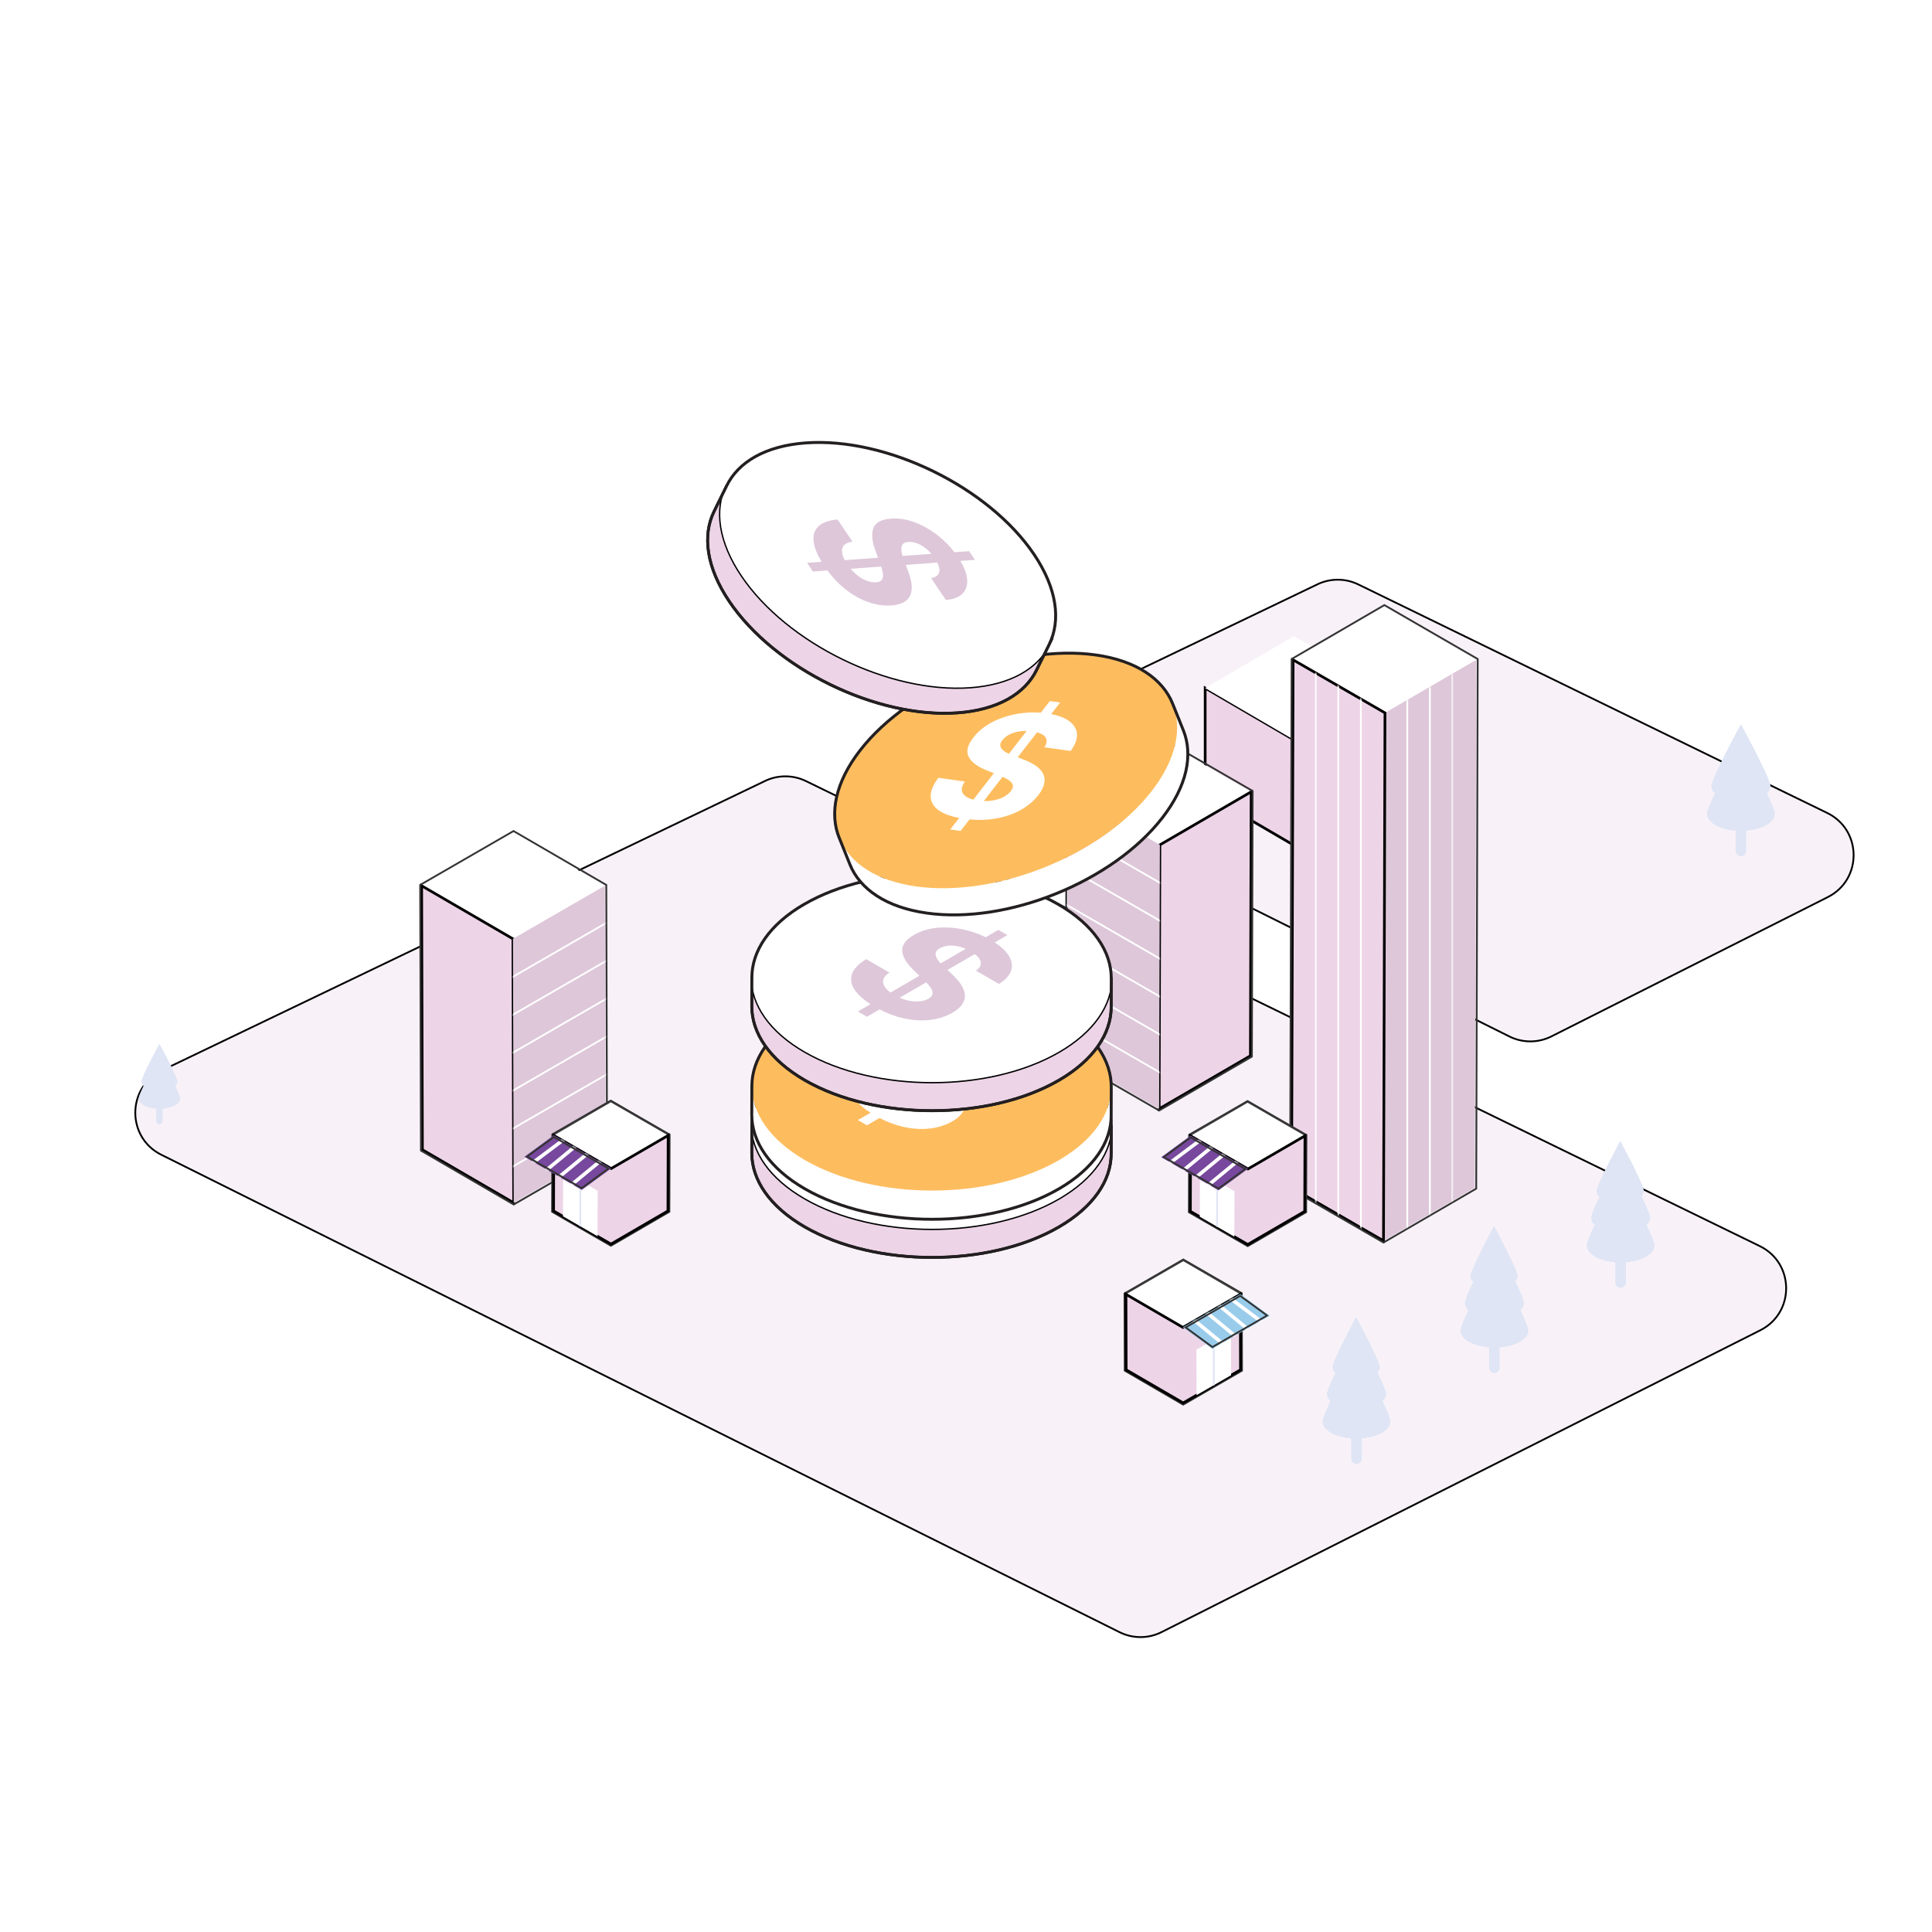 <?xml version="1.0" encoding="utf-8"?>
<!-- Generator: Adobe Illustrator 25.4.1, SVG Export Plug-In . SVG Version: 6.00 Build 0)  -->
<svg version="1.1" id="Layer_1" xmlns="http://www.w3.org/2000/svg" xmlns:xlink="http://www.w3.org/1999/xlink" x="0px" y="0px"
	 viewBox="0 0 1080 1080" style="enable-background:new 0 0 1080 1080;" xml:space="preserve">
<style type="text/css">
	.st0{fill-rule:evenodd;clip-rule:evenodd;fill:#DFE5F4;}
	.st1{fill:none;stroke:#333333;stroke-miterlimit:10;}
	.st2{fill:#FFFFFF;}
	.st3{fill:#EDD4E7;stroke:#000000;stroke-width:1.5;stroke-miterlimit:10;}
	.st4{fill:none;stroke:#DFE5F4;stroke-miterlimit:10;}
	.st5{fill:#77489D;}
	.st6{fill:#FDBD5F;filter:url(#Adobe_OpacityMaskFilter);}
	.st7{mask:url(#mask0_2154_6799_00000106115940875625823570000017862779231666421395_);}
	.st8{fill:none;stroke:#FFFFFF;stroke-width:3;}
	.st9{fill:none;stroke:#333333;}
	.st10{fill:#99CCEB;}
	.st11{fill:#FDBD5F;filter:url(#Adobe_OpacityMaskFilter_00000021837865180637613730000012541576106815715999_);}
	.st12{mask:url(#mask1_2154_6799_00000102522876035723046880000013361766436253962680_);}
	.st13{fill:#FDBD5F;filter:url(#Adobe_OpacityMaskFilter_00000180336651100029930880000001864556462626501012_);}
	.st14{mask:url(#mask2_2154_6799_00000017507097855489946370000001392283572249363335_);}
	.st15{clip-path:url(#SVGID_00000098222744306197971480000005869291862011298200_);}
	.st16{clip-path:url(#SVGID_00000062178987837557278300000018417971042977545121_);}
	.st17{clip-path:url(#SVGID_00000155868185058895927140000014812290170881254028_);}
	.st18{fill:#FDBD5F;filter:url(#Adobe_OpacityMaskFilter_00000146460762795157896390000013249600612610039990_);}
	.st19{mask:url(#mask0_2154_6932_00000061468771652308498280000011074548017530313350_);}
	.st20{fill:#DDC7D9;stroke:#000000;stroke-width:1.5;stroke-miterlimit:10;}
	.st21{fill:none;stroke:#636BB2;stroke-width:5;}
	.st22{fill:#FFFFFF;stroke:#636BB2;stroke-width:3;}
	.st23{fill:none;stroke:#DFE5F4;}
	.st24{fill:#636BB2;}
	.st25{fill:#DFE5F4;}
	.st26{fill:#FFFFFF;filter:url(#Adobe_OpacityMaskFilter_00000044140075743618485580000002700865536944518075_);}
	.st27{mask:url(#mask1_2154_6932_00000150782128491038665450000002683515327045359802_);}
	.st28{fill:#333333;}
	.st29{fill:#FFFFFF;filter:url(#Adobe_OpacityMaskFilter_00000081615479871171223810000009598610754039697301_);}
	.st30{mask:url(#mask2_2154_6932_00000172427130456886462590000017499853124143822986_);}
	.st31{fill:#FFFFFF;filter:url(#Adobe_OpacityMaskFilter_00000106866085262292499100000016496875781772654477_);}
	.st32{mask:url(#mask3_2154_6932_00000075154762875199718620000016470530780333047214_);}
	.st33{fill:#DDC7D9;}
	.st34{fill:#EDD4E7;}
	.st35{fill:none;stroke:#DFE5F4;stroke-width:3;stroke-miterlimit:10;}
	.st36{fill:#F8F2F8;stroke:#000000;}
	.st37{fill:#FFFFFF;stroke:#333333;stroke-miterlimit:10;}
	.st38{fill-rule:evenodd;clip-rule:evenodd;fill:#FFFFFF;}
	.st39{fill:#FDBD5F;filter:url(#Adobe_OpacityMaskFilter_00000164497698200894426230000006875864339131157937_);}
	.st40{mask:url(#mask0_2154_6834_00000169548703655468282710000012554269295484479368_);}
	.st41{fill:#FFFFFF;filter:url(#Adobe_OpacityMaskFilter_00000155853824223778226840000001600928626142699171_);}
	.st42{mask:url(#mask0_2154_7002_00000072274353625633392660000018207884320689718691_);}
	.st43{fill:none;stroke:#FFFFFF;stroke-miterlimit:10;}
	.st44{fill:#FFFFFF;filter:url(#Adobe_OpacityMaskFilter_00000047052544991847557080000017166573859741982872_);}
	.st45{mask:url(#mask1_2154_7002_00000163035318265935437130000008719812543221258114_);}
	.st46{fill:#FFFFFF;filter:url(#Adobe_OpacityMaskFilter_00000081618369033568800950000011279522146409270931_);}
	.st47{mask:url(#mask2_2154_7002_00000007415707849158265460000004534069320512250788_);}
	.st48{fill:#FDBD5F;filter:url(#Adobe_OpacityMaskFilter_00000040534938387317936090000014266236843097295523_);}
	.st49{mask:url(#mask3_2154_7002_00000098906248353346865010000006156043511202516147_);}
	.st50{fill:none;stroke:#FFFFFF;stroke-width:2;}
	.st51{fill:#FDBD5F;filter:url(#Adobe_OpacityMaskFilter_00000095334889116822751230000013754483979219206817_);}
	.st52{mask:url(#mask4_2154_7002_00000002372518508337948830000018073791950091366314_);}
	.st53{fill:#FDBD5F;filter:url(#Adobe_OpacityMaskFilter_00000011033267221415662690000010762745589821199775_);}
	.st54{mask:url(#mask5_2154_7002_00000160910064207897349620000008201179881209825441_);}
	.st55{fill:#231F20;}
	.st56{fill:#FDBD5F;}
</style>
<path class="st36" d="M581.03,401.21l155.43-74.57c7.23-3.47,15.64-3.44,22.85,0.07l262.13,127.75c19.52,9.51,19.7,37.26,0.31,47.03
	l-154.47,77.85c-7.39,3.73-16.11,3.75-23.51,0.06L580.68,448.37C561.13,438.63,561.33,410.66,581.03,401.21z"/>
<path class="st25" d="M723.42,472.59l49.72-29.02v-58.95l-49.72,29.02V472.59z"/>
<path class="st3" d="M723.42,472.59l-49.72-29.02v-58.95l49.72,29.02V472.59z"/>
<path class="st2" d="M723.42,413.64l-49.72-29.02l49.72-29.02l49.72,29.02L723.42,413.64z"/>
<path class="st36" d="M90.52,598.37l337.15-161.81c7.23-3.47,15.65-3.44,22.86,0.07l533.2,259.95c19.51,9.51,19.7,37.26,0.31,47.03
	L649.36,912.34c-7.39,3.73-16.11,3.75-23.52,0.06L90.17,645.52C70.62,635.78,70.83,607.82,90.52,598.37z"/>
<path class="st2" d="M699.41,442.63l-51.03,29.66l-51.37-29.66l51.03-29.65L699.41,442.63z"/>
<path class="st3" d="M699.41,442.63l-0.42,147.56l-51.03,29.66l0.42-147.56L699.41,442.63z"/>
<path class="st33" d="M648.38,472.29l-0.42,147.56l-51.37-29.66l0.42-147.56L648.38,472.29z"/>
<path class="st9" d="M700.23,442.63l0-0.48l-0.41-0.24l-51.36-29.65l-0.41-0.24l-0.41,0.24l-51.03,29.65l-0.41,0.24l0,0.47
	l-0.42,147.56l0,0.48l0.41,0.24l51.37,29.66l0.41,0.24l0.41-0.24l51.03-29.66l0.41-0.24l0-0.47L700.23,442.63z"/>
<defs>
	<filter id="Adobe_OpacityMaskFilter" filterUnits="userSpaceOnUse" x="582.23" y="455.02" width="80.94" height="153.34">
		<feColorMatrix  type="matrix" values="1 0 0 0 0  0 1 0 0 0  0 0 1 0 0  0 0 0 1 0"/>
	</filter>
</defs>
<mask maskUnits="userSpaceOnUse" x="582.23" y="455.02" width="80.94" height="153.34" id="mask0_2154_7002_00000072274353625633392660000018207884320689718691_">
	<path style="fill:#FFFFFF;filter:url(#Adobe_OpacityMaskFilter);" d="M648.38,472.29l-0.42,147.56l-51.37-29.66l0.42-147.56
		L648.38,472.29z"/>
</mask>
<g class="st42">
	<path class="st43" d="M582.48,455.45l80.44,46.44"/>
	<path class="st43" d="M582.48,476.66l80.44,46.44"/>
	<path class="st43" d="M582.48,497.86l80.44,46.45"/>
	<path class="st43" d="M582.48,519.06l80.44,46.44"/>
	<path class="st43" d="M582.48,540.27l80.44,46.44"/>
	<path class="st43" d="M582.48,561.49l80.44,46.44"/>
</g>
<path class="st2" d="M235.7,495.16l51.03,29.66l51.36-29.66l-51.03-29.65L235.7,495.16z"/>
<path class="st3" d="M235.7,495.16l0.42,147.56l51.03,29.66l-0.42-147.56L235.7,495.16z"/>
<path class="st33" d="M286.74,524.81l0.42,147.56l51.36-29.66l-0.42-147.56L286.74,524.81z"/>
<path class="st9" d="M234.88,495.16l0-0.48l0.41-0.24l51.37-29.65l0.41-0.24l0.41,0.24l51.03,29.65l0.41,0.24l0,0.47l0.42,147.56
	l0,0.48l-0.41,0.24l-51.36,29.66l-0.41,0.24l-0.41-0.24l-51.03-29.66l-0.41-0.24l0-0.47L234.88,495.16z"/>
<defs>
	
		<filter id="Adobe_OpacityMaskFilter_00000183927713702436680800000008360503765445080211_" filterUnits="userSpaceOnUse" x="271.95" y="507.55" width="80.94" height="153.34">
		<feColorMatrix  type="matrix" values="1 0 0 0 0  0 1 0 0 0  0 0 1 0 0  0 0 0 1 0"/>
	</filter>
</defs>
<mask maskUnits="userSpaceOnUse" x="271.95" y="507.55" width="80.94" height="153.34" id="mask1_2154_7002_00000163035318265935437130000008719812543221258114_">
	<path style="fill:#FFFFFF;filter:url(#Adobe_OpacityMaskFilter_00000183927713702436680800000008360503765445080211_);" d="
		M286.74,524.82l0.42,147.56l51.36-29.66l-0.42-147.56L286.74,524.82z"/>
</mask>
<g class="st45">
	<path class="st43" d="M352.64,507.98l-80.44,46.44"/>
	<path class="st43" d="M352.64,529.19l-80.44,46.44"/>
	<path class="st43" d="M352.64,550.39l-80.44,46.45"/>
	<path class="st43" d="M352.64,571.59l-80.44,46.44"/>
	<path class="st43" d="M352.64,592.8l-80.44,46.44"/>
	<path class="st43" d="M352.64,614.01l-80.44,46.44"/>
</g>
<path class="st2" d="M825.24,368.85l-51.03,29.66l-51.37-29.66l51.03-29.66L825.24,368.85z"/>
<path class="st33" d="M825.24,368.86l-0.83,295.11l-51.03,29.66l0.83-295.11L825.24,368.86z"/>
<path class="st3" d="M774.21,398.51l-0.83,295.11l-51.36-29.66l0.83-295.11L774.21,398.51z"/>
<path class="st9" d="M826.05,368.86v-0.47l-0.41-0.24l-51.36-29.67l-0.41-0.24l-0.41,0.24l-51.02,29.67l-0.41,0.24l0,0.47
	l-0.84,295.11l0,0.48l0.41,0.24l51.36,29.66l0.41,0.24l0.41-0.24l51.03-29.66l0.41-0.24l0-0.47L826.05,368.86z"/>
<defs>
	
		<filter id="Adobe_OpacityMaskFilter_00000075866918269769545840000002692213871107208380_" filterUnits="userSpaceOnUse" x="734.98" y="358.25" width="77.46" height="345.98">
		<feColorMatrix  type="matrix" values="1 0 0 0 0  0 1 0 0 0  0 0 1 0 0  0 0 0 1 0"/>
	</filter>
</defs>
<mask maskUnits="userSpaceOnUse" x="734.98" y="358.25" width="77.46" height="345.98" id="mask2_2154_7002_00000007415707849158265460000004534069320512250788_">
	<path style="fill:#FFFFFF;filter:url(#Adobe_OpacityMaskFilter_00000075866918269769545840000002692213871107208380_);" d="
		M774.21,398.52l-51.37-29.66l-0.83,295.11l51.36,29.66l51.03-29.66l0.83-295.11L774.21,398.52z"/>
</mask>
<g class="st47">
	<path class="st43" d="M760.74,374.8v329.43"/>
	<path class="st43" d="M748.11,366.53v329.43"/>
	<path class="st43" d="M735.48,358.25v329.43"/>
	<path class="st43" d="M786.68,374.8v329.43"/>
	<path class="st43" d="M799.3,366.53v329.43"/>
	<path class="st43" d="M811.94,358.25v329.43"/>
</g>
<path class="st1" d="M373.5,634.72l-32.07-18.52l-31.77,18.46l-0.09-0.06l-0.06,21.51l-0.06,20.81l32.07,18.52l31.86-18.52
	L373.5,634.72z"/>
<path class="st1" d="M374.32,634.72l0-0.48l-0.41-0.24l-32.07-18.52l-0.41-0.24l-0.41,0.24l-31.87,18.41l-0.41,0.24v0.47
	l-0.06,21.51l0,0l-0.06,20.81v0.47l0.41,0.24l32.07,18.52l0.41,0.24l0.41-0.24l31.86-18.52l0.41-0.24l0-0.47L374.32,634.72z"/>
<path class="st2" d="M373.5,634.71l-31.86,18.52l-32.07-18.52l31.86-18.52L373.5,634.71z"/>
<path class="st3" d="M341.64,653.23l-32.07-18.51l-0.12,42.21l32.07,18.52l31.86-18.52l0.12-42.21L341.64,653.23z"/>
<path class="st2" d="M334.11,665.65l-0.07,25.43l-19.32-11.15l0.07-25.43L334.11,665.65z"/>
<path class="st4" d="M324.41,685.56v-25.51"/>
<path class="st5" d="M309.56,634.61l32.1,18.53l-16.45,12.05l-32.1-18.53L309.56,634.61z"/>
<defs>
	
		<filter id="Adobe_OpacityMaskFilter_00000021810430283251322770000006722341055995430053_" filterUnits="userSpaceOnUse" x="294.67" y="634.56" width="42.05" height="30.25">
		<feColorMatrix  type="matrix" values="1 0 0 0 0  0 1 0 0 0  0 0 1 0 0  0 0 0 1 0"/>
	</filter>
</defs>
<mask maskUnits="userSpaceOnUse" x="294.67" y="634.56" width="42.05" height="30.25" id="mask3_2154_7002_00000098906248353346865010000006156043511202516147_">
	<path style="fill:#FDBD5F;filter:url(#Adobe_OpacityMaskFilter_00000021810430283251322770000006722341055995430053_);" d="
		M309.56,634.61l32.1,18.53l-16.45,12.05l-32.1-18.53L309.56,634.61z"/>
</mask>
<g class="st49">
	<path class="st50" d="M317.33,635.36l-22.06,16.55"/>
	<path class="st50" d="M322.85,639.77l-18.75,15.44"/>
	<path class="st50" d="M330.57,643.08l-18.75,15.44"/>
	<path class="st50" d="M336.09,648.59l-18.76,15.44"/>
</g>
<path class="st9" d="M294.62,646.57l15-10.99l30.54,17.63l-15,10.99L294.62,646.57z"/>
<path class="st1" d="M729.47,634.95l-32.07-18.52l-31.77,18.46l-0.09-0.05l-0.06,21.51l-0.06,20.81l32.07,18.51l31.86-18.52
	L729.47,634.95z"/>
<path class="st1" d="M730.29,634.95l0-0.47l-0.41-0.24l-32.07-18.52l-0.41-0.24l-0.41,0.24l-31.87,18.41l-0.41,0.24v0.47
	l-0.06,21.51l0,0l-0.06,20.8v0.48l0.41,0.24l32.07,18.51l0.41,0.24l0.41-0.24l31.86-18.52l0.41-0.24l0-0.47L730.29,634.95z"/>
<path class="st2" d="M729.47,634.94l-31.86,18.52l-32.07-18.52l31.86-18.52L729.47,634.94z"/>
<path class="st3" d="M697.61,653.46l-32.07-18.52l-0.12,42.21l32.07,18.52l31.86-18.52l0.12-42.21L697.61,653.46z"/>
<path class="st2" d="M690.08,665.89l-0.07,25.43l-19.32-11.15l0.07-25.42L690.08,665.89z"/>
<path class="st4" d="M680.39,685.79v-25.51"/>
<path class="st5" d="M665.54,634.84l32.1,18.53l-16.45,12.05l-32.1-18.53L665.54,634.84z"/>
<defs>
	
		<filter id="Adobe_OpacityMaskFilter_00000047743791480600170510000009315310063234108821_" filterUnits="userSpaceOnUse" x="650.64" y="634.79" width="42.05" height="30.25">
		<feColorMatrix  type="matrix" values="1 0 0 0 0  0 1 0 0 0  0 0 1 0 0  0 0 0 1 0"/>
	</filter>
</defs>
<mask maskUnits="userSpaceOnUse" x="650.64" y="634.79" width="42.05" height="30.25" id="mask4_2154_7002_00000002372518508337948830000018073791950091366314_">
	<path style="fill:#FDBD5F;filter:url(#Adobe_OpacityMaskFilter_00000047743791480600170510000009315310063234108821_);" d="
		M665.54,634.84l32.1,18.53l-16.45,12.05l-32.1-18.53L665.54,634.84z"/>
</mask>
<g class="st52">
	<path class="st50" d="M673.31,635.59l-22.06,16.55"/>
	<path class="st50" d="M678.82,640l-18.75,15.44"/>
	<path class="st50" d="M686.54,643.31l-18.75,15.44"/>
	<path class="st50" d="M692.06,648.82l-18.76,15.44"/>
</g>
<path class="st9" d="M650.59,646.81l15-10.99l30.54,17.63l-15,10.99L650.59,646.81z"/>
<path class="st1" d="M629.41,723.53l32.07-18.52l31.77,18.46l0.09-0.05l0.06,21.51l0.06,20.81l-32.07,18.51l-31.86-18.52
	L629.41,723.53z"/>
<path class="st1" d="M628.59,723.53l0-0.47l0.41-0.24l32.07-18.52l0.41-0.24l0.41,0.24l31.87,18.41l0.41,0.24v0.47l0.06,21.51l0,0
	l0.06,20.8v0.48l-0.41,0.24l-32.07,18.51l-0.41,0.24l-0.41-0.24l-31.86-18.52l-0.41-0.24l0-0.47L628.59,723.53z"/>
<path class="st2" d="M629.41,723.53l31.86,18.52l32.07-18.52l-31.86-18.52L629.41,723.53z"/>
<path class="st3" d="M661.27,742.04l32.07-18.52l0.12,42.21l-32.07,18.52l-31.86-18.52l-0.12-42.21L661.27,742.04z"/>
<path class="st2" d="M668.8,754.47l0.07,25.43l19.32-11.15l-0.07-25.42L668.8,754.47z"/>
<path class="st4" d="M678.49,774.38v-25.51"/>
<path class="st10" d="M693.34,723.42l-32.1,18.53L677.69,754l32.1-18.53L693.34,723.42z"/>
<defs>
	
		<filter id="Adobe_OpacityMaskFilter_00000103243558378434543790000017349069603499301051_" filterUnits="userSpaceOnUse" x="666.19" y="723.37" width="42.05" height="30.25">
		<feColorMatrix  type="matrix" values="1 0 0 0 0  0 1 0 0 0  0 0 1 0 0  0 0 0 1 0"/>
	</filter>
</defs>
<mask maskUnits="userSpaceOnUse" x="666.19" y="723.37" width="42.05" height="30.25" id="mask5_2154_7002_00000160910064207897349620000008201179881209825441_">
	<path style="fill:#FDBD5F;filter:url(#Adobe_OpacityMaskFilter_00000103243558378434543790000017349069603499301051_);" d="
		M693.34,723.42l-32.1,18.53L677.69,754l32.1-18.53L693.34,723.42z"/>
</mask>
<g class="st54">
	<path class="st50" d="M685.57,724.17l22.06,16.55"/>
	<path class="st50" d="M680.06,728.58l18.75,15.44"/>
	<path class="st50" d="M672.34,731.89l18.75,15.44"/>
	<path class="st50" d="M666.82,737.4l18.76,15.44"/>
</g>
<path class="st9" d="M708.29,735.39l-15-10.99l-30.54,17.63l15,10.99L708.29,735.39z"/>
<path class="st25" d="M976.15,446.71c0-1.63-1.33-2.96-2.96-2.96c-1.63,0-2.96,1.33-2.96,2.96v28.99c0,1.64,1.33,2.96,2.96,2.96
	c1.64,0,2.96-1.33,2.96-2.96V446.71z"/>
<path class="st25" d="M954.21,455c0,5.24,8.5,9.49,18.97,9.49c10.48,0,18.97-4.25,18.97-9.49s-18.97-39.87-18.97-39.87
	S954.21,449.76,954.21,455z"/>
<path class="st25" d="M956.66,439.53c0,4.57,7.4,8.27,16.52,8.27c9.12,0,16.52-3.71,16.52-8.27c0-4.57-16.52-34.72-16.52-34.72
	S956.66,434.97,956.66,439.53z"/>
<path class="st25" d="M90.93,608.99c0-1-0.81-1.8-1.81-1.8c-1,0-1.8,0.81-1.8,1.8v17.67c0,1,0.81,1.81,1.8,1.81
	c1,0,1.81-0.81,1.81-1.81V608.99z"/>
<path class="st25" d="M77.56,614.05c0,3.2,5.18,5.79,11.57,5.79c6.39,0,11.57-2.59,11.57-5.79c0-3.2-11.57-24.3-11.57-24.3
	S77.56,610.85,77.56,614.05z"/>
<path class="st25" d="M79.06,604.62c0,2.78,4.51,5.04,10.07,5.04c5.56,0,10.07-2.26,10.07-5.04s-10.07-21.16-10.07-21.16
	S79.06,601.83,79.06,604.62z"/>
<path class="st25" d="M908.89,687.99c0-1.64-1.33-2.96-2.96-2.96c-1.63,0-2.96,1.33-2.96,2.96v28.99c0,1.64,1.33,2.96,2.96,2.96
	c1.64,0,2.96-1.33,2.96-2.96V687.99z"/>
<path class="st25" d="M886.96,696.28c0,5.24,8.5,9.49,18.97,9.49c10.48,0,18.97-4.25,18.97-9.49s-18.97-39.87-18.97-39.87
	S886.96,691.05,886.96,696.28z"/>
<path class="st25" d="M889.41,680.82c0,4.57,7.4,8.27,16.52,8.27c9.12,0,16.52-3.7,16.52-8.27c0-4.57-16.52-34.72-16.52-34.72
	S889.41,676.25,889.41,680.82z"/>
<path class="st25" d="M892.52,665.83c0,3.69,5.92,6.69,13.21,6.69c7.3,0,13.21-3,13.21-6.69c0-3.69-13.21-28.08-13.21-28.08
	S892.52,662.14,892.52,665.83z"/>
<path class="st25" d="M838.35,735.56c0-1.64-1.33-2.96-2.96-2.96c-1.63,0-2.96,1.33-2.96,2.96v28.99c0,1.64,1.33,2.96,2.96,2.96
	c1.64,0,2.96-1.33,2.96-2.96V735.56z"/>
<path class="st25" d="M816.42,743.86c0,5.24,8.5,9.49,18.97,9.49c10.48,0,18.97-4.25,18.97-9.49s-18.97-39.87-18.97-39.87
	S816.42,738.62,816.42,743.86z"/>
<path class="st25" d="M818.87,728.39c0,4.57,7.4,8.27,16.52,8.27c9.12,0,16.52-3.7,16.52-8.27c0-4.57-16.52-34.72-16.52-34.72
	S818.87,723.82,818.87,728.39z"/>
<path class="st25" d="M821.98,713.4c0,3.69,5.92,6.69,13.21,6.69c7.3,0,13.21-3,13.21-6.69c0-3.69-13.21-28.08-13.21-28.08
	S821.98,709.71,821.98,713.4z"/>
<path class="st25" d="M761.25,786.42c0-1.64-1.33-2.96-2.96-2.96c-1.63,0-2.96,1.33-2.96,2.96v28.99c0,1.64,1.33,2.96,2.96,2.96
	c1.64,0,2.96-1.33,2.96-2.96V786.42z"/>
<path class="st25" d="M739.32,794.71c0,5.24,8.5,9.49,18.97,9.49c10.48,0,18.97-4.25,18.97-9.49c0-5.24-18.97-39.87-18.97-39.87
	S739.32,789.47,739.32,794.71z"/>
<path class="st25" d="M741.77,779.24c0,4.57,7.4,8.27,16.52,8.27c9.12,0,16.52-3.7,16.52-8.27c0-4.57-16.52-34.72-16.52-34.72
	S741.77,774.68,741.77,779.24z"/>
<path class="st25" d="M744.88,764.26c0,3.69,5.92,6.69,13.21,6.69s13.21-3,13.21-6.69c0-3.69-13.21-28.08-13.21-28.08
	S744.88,760.56,744.88,764.26z"/>
<path class="st3" d="M621.2,628.97l-0.05,16.05c-0.04,14.8-9.77,29.57-29.19,40.86c-39.1,22.73-102.7,22.72-142.06,0
	c-19.8-11.43-29.7-26.43-29.66-41.42l0.05-16.05c-0.04,14.99,9.85,30,29.66,41.43c39.35,22.72,102.95,22.72,142.06,0
	c19.42-11.29,29.15-26.06,29.19-40.86V628.97z"/>
<path class="st2" d="M591.55,587.54c39.35,22.72,39.56,59.56,0.46,82.29c-39.1,22.72-102.71,22.72-142.06,0
	c-39.36-22.73-39.57-59.57-0.47-82.29C488.59,564.81,552.2,564.81,591.55,587.54z"/>
<path class="st55" d="M591.55,587.54l-0.41,0.71l0,0L591.55,587.54z M621.2,629.16l-0.82-0.01v0L621.2,629.16z M449.49,587.54
	l-0.41-0.71L449.49,587.54z M420.3,628.56l-0.82,0.01l1.64-0.01L420.3,628.56z M420.3,628.4l0.82,0l-1.64,0L420.3,628.4z
	 M420.25,644.45l-0.82,0l0,0L420.25,644.45z M449.91,685.87l0.41-0.71l0,0L449.91,685.87z M591.97,685.87l-0.41-0.71l0,0
	L591.97,685.87z M621.16,645.02l-0.82,0l0,0L621.16,645.02z M591.14,588.25c19.74,11.39,29.36,26.25,29.24,40.9l1.64,0.01
	c0.13-15.45-10.02-30.77-30.06-42.34L591.14,588.25z M449.9,588.25c19.4-11.27,44.92-16.93,70.53-16.93
	c25.6,0,51.19,5.66,70.71,16.93l0.82-1.42c-19.83-11.45-45.72-17.15-71.53-17.15c-25.82,0-51.65,5.7-71.35,17.16L449.9,588.25z
	 M421.12,628.55c-0.03-14.45,9.44-29.06,28.78-40.31l-0.83-1.42c-19.65,11.42-29.63,26.48-29.6,41.73L421.12,628.55z M419.48,628.4
	c0,0.05,0,0.11,0,0.16l1.64-0.01c0-0.05,0-0.1,0-0.14L419.48,628.4z M421.07,644.46l0.05-16.05l-1.64,0l-0.05,16.05L421.07,644.46z
	 M450.32,685.16c-19.66-11.34-29.29-26.12-29.25-40.71l-1.64,0c-0.04,15.38,10.11,30.62,30.07,42.13L450.32,685.16z M591.55,685.16
	c-19.4,11.27-44.92,16.93-70.52,16.93c-25.6,0-51.19-5.66-70.71-16.93l-0.82,1.42c19.83,11.45,45.72,17.15,71.53,17.15
	c25.81,0,51.64-5.7,71.35-17.15L591.55,685.16z M620.34,645.01c-0.04,14.4-9.51,28.95-28.78,40.15l0.83,1.42
	c19.57-11.37,29.56-26.37,29.6-41.56L620.34,645.01z M620.38,629.15l-0.05,15.86l1.64,0l0.05-15.86L620.38,629.15z"/>
<path class="st25" d="M538,643.22c-1.09,1.71-2.93,3.34-5.53,4.88c-3.87,2.22-8.18,3.59-12.94,4.1c-4.75,0.51-9.73,0.16-14.92-1.05
	c-4.33-1.01-8.65-2.64-12.94-4.87l-7.03,4.09l-5.06-2.92l7.04-4.09c-3.82-2.46-6.66-4.97-8.51-7.52c-2.22-3.09-2.85-6.12-1.92-9.12
	c0.94-2.99,3.63-5.84,8.05-8.52l12.93,7.47c-1.96,1.31-3.11,2.68-3.42,4.12c-0.32,1.44,0.08,2.89,1.19,4.35
	c0.72,0.93,1.67,1.84,2.87,2.72l16.15-9.39l-3.01-2.9c-4.04-3.83-6.24-7.42-6.58-10.8c-0.35-3.37,1.8-6.41,6.47-9.09
	c3.78-2.22,8.13-3.56,13.04-4.02c4.91-0.45,9.98-0.1,15.19,1.06c4.17,0.93,8.14,2.34,11.91,4.23l7.1-4.13l5.06,2.92l-7.07,4.11
	c3.49,2.28,6.05,4.64,7.64,7.09c1.91,2.95,2.43,5.82,1.54,8.6c-0.89,2.78-3.16,5.28-6.85,7.49l-12.81-7.39
	c2.22-1.58,3.09-3.31,2.59-5.19c-0.37-1.37-1.47-2.74-3.28-4.1l-15.27,8.87l2.35,2.21c2.14,1.95,3.86,3.89,5.14,5.81
	c1.29,1.92,2.02,3.81,2.22,5.65C539.54,639.73,539.1,641.51,538,643.22L538,643.22z M513.6,641.83c2.09-0.14,3.9-0.66,5.41-1.53
	c1.41-0.82,2.18-1.75,2.31-2.79c0.12-1.04-0.27-2.22-1.19-3.53c-0.62-0.87-1.41-1.83-2.4-2.84l-14.82,8.61
	c1.34,0.59,2.69,1.07,4.06,1.42c2.33,0.59,4.54,0.81,6.63,0.67 M525.84,620.56l13.98-8.13c-1.22-0.54-2.43-0.95-3.64-1.25
	c-2.11-0.52-4.08-0.7-5.94-0.53c-1.86,0.16-3.45,0.64-4.8,1.42c-1.17,0.63-1.91,1.34-2.22,2.13c-0.32,0.79-0.32,1.63,0.01,2.51
	c0.32,0.89,0.87,1.8,1.65,2.76C525.17,619.83,525.5,620.2,525.84,620.56z"/>
<path class="st2" d="M621.2,607.64l-0.05,16.05c-0.04,14.8-9.77,29.57-29.19,40.86c-39.1,22.73-102.7,22.72-142.06,0
	c-19.8-11.43-29.7-26.43-29.66-41.42l0.05-16.05c-0.04,14.99,9.85,30,29.66,41.43c39.35,22.72,102.95,22.72,142.06,0
	c19.42-11.29,29.15-26.06,29.19-40.86V607.64z"/>
<path class="st56" d="M591.55,566.21c39.35,22.72,39.56,59.56,0.46,82.29c-39.1,22.72-102.71,22.72-142.06,0
	c-39.36-22.73-39.57-59.57-0.47-82.29C488.59,543.49,552.2,543.49,591.55,566.21z"/>
<path class="st55" d="M591.55,566.21l-0.41,0.71l0,0L591.55,566.21z M621.2,607.83l-0.82-0.01v0L621.2,607.83z M449.49,566.21
	l-0.41-0.71L449.49,566.21z M420.3,607.23l-0.82,0.01l1.64-0.01L420.3,607.23z M420.3,607.08l0.82,0l-1.64,0L420.3,607.08z
	 M420.25,623.13l-0.82,0l0,0L420.25,623.13z M449.91,664.55l0.41-0.71l0,0L449.91,664.55z M591.97,664.55l-0.41-0.71l0,0
	L591.97,664.55z M621.16,623.69l-0.82,0l0,0L621.16,623.69z M591.14,566.92c19.74,11.39,29.36,26.25,29.24,40.9l1.64,0.01
	c0.13-15.45-10.02-30.77-30.06-42.34L591.14,566.92z M449.9,566.92c19.4-11.27,44.92-16.93,70.53-16.93
	c25.6,0,51.19,5.66,70.71,16.93l0.82-1.42c-19.83-11.45-45.72-17.15-71.53-17.15c-25.82,0-51.65,5.7-71.35,17.16L449.9,566.92z
	 M421.12,607.23c-0.03-14.45,9.44-29.06,28.78-40.31l-0.83-1.42c-19.65,11.42-29.63,26.48-29.6,41.73L421.12,607.23z M419.48,607.07
	c0,0.05,0,0.11,0,0.16l1.64-0.01c0-0.05,0-0.1,0-0.14L419.48,607.07z M421.07,623.13l0.05-16.05l-1.64,0l-0.05,16.05L421.07,623.13z
	 M450.32,663.84c-19.66-11.34-29.29-26.12-29.25-40.71l-1.64,0c-0.04,15.38,10.11,30.62,30.07,42.13L450.32,663.84z M591.55,663.84
	c-19.4,11.27-44.92,16.93-70.52,16.93c-25.6,0-51.19-5.66-70.71-16.93l-0.82,1.42c19.83,11.45,45.72,17.15,71.53,17.15
	c25.81,0,51.64-5.7,71.35-17.15L591.55,663.84z M620.34,623.69c-0.04,14.4-9.51,28.95-28.78,40.15l0.83,1.42
	c19.57-11.37,29.56-26.37,29.6-41.56L620.34,623.69z M620.38,607.83l-0.05,15.86l1.64,0l0.05-15.86L620.38,607.83z"/>
<path class="st2" d="M538,621.9c-1.09,1.71-2.93,3.34-5.53,4.88c-3.87,2.22-8.18,3.59-12.94,4.1c-4.75,0.51-9.73,0.16-14.92-1.05
	c-4.33-1.01-8.65-2.64-12.94-4.87l-7.03,4.09l-5.06-2.92l7.04-4.09c-3.82-2.46-6.66-4.97-8.51-7.52c-2.22-3.09-2.85-6.12-1.92-9.12
	c0.94-2.99,3.63-5.84,8.05-8.52l12.93,7.47c-1.96,1.31-3.11,2.68-3.42,4.12c-0.32,1.44,0.08,2.89,1.19,4.35
	c0.72,0.93,1.67,1.84,2.87,2.72l16.15-9.39l-3.01-2.9c-4.04-3.83-6.24-7.42-6.58-10.8c-0.35-3.37,1.8-6.41,6.47-9.09
	c3.78-2.22,8.13-3.56,13.04-4.02c4.91-0.45,9.98-0.1,15.19,1.06c4.17,0.93,8.14,2.34,11.91,4.23l7.1-4.13l5.06,2.92l-7.07,4.11
	c3.49,2.28,6.05,4.64,7.64,7.09c1.91,2.95,2.43,5.82,1.54,8.6c-0.89,2.78-3.16,5.28-6.85,7.49l-12.81-7.39
	c2.22-1.58,3.09-3.31,2.59-5.19c-0.37-1.37-1.47-2.74-3.28-4.1l-15.27,8.87l2.35,2.21c2.14,1.95,3.86,3.89,5.14,5.81
	c1.29,1.92,2.02,3.81,2.22,5.65C539.54,618.41,539.1,620.19,538,621.9L538,621.9z M513.6,620.5c2.09-0.14,3.9-0.66,5.41-1.53
	c1.41-0.82,2.18-1.75,2.31-2.79c0.12-1.04-0.27-2.22-1.19-3.53c-0.62-0.87-1.41-1.83-2.4-2.84l-14.82,8.61
	c1.34,0.59,2.69,1.07,4.06,1.42c2.33,0.59,4.54,0.81,6.63,0.67 M525.84,599.23l13.98-8.13c-1.22-0.54-2.43-0.95-3.64-1.25
	c-2.11-0.52-4.08-0.7-5.94-0.53c-1.86,0.16-3.45,0.64-4.8,1.42c-1.17,0.63-1.91,1.34-2.22,2.13c-0.32,0.79-0.32,1.63,0.01,2.51
	c0.32,0.89,0.87,1.8,1.65,2.76C525.17,598.5,525.5,598.87,525.84,599.23z"/>
<path class="st3" d="M621.2,546.95L621.16,563c-0.04,14.8-9.77,29.57-29.19,40.86c-39.1,22.73-102.7,22.72-142.06,0
	c-19.8-11.43-29.7-26.43-29.66-41.42l0.05-16.05c-0.04,14.99,9.85,30,29.66,41.43c39.35,22.72,102.95,22.72,142.06,0
	c19.42-11.29,29.15-26.06,29.19-40.86V546.95z"/>
<path class="st2" d="M591.55,505.52c39.35,22.72,39.56,59.56,0.46,82.29c-39.1,22.72-102.71,22.72-142.06,0
	c-39.36-22.73-39.57-59.57-0.47-82.29C488.59,482.79,552.2,482.79,591.55,505.52z"/>
<path class="st55" d="M591.55,505.52l-0.41,0.71l0,0L591.55,505.52z M621.2,547.14l-0.82-0.01v0L621.2,547.14z M449.49,505.52
	l-0.41-0.71L449.49,505.52z M420.3,546.53l-0.82,0.01l1.64-0.01L420.3,546.53z M420.3,546.38l0.82,0l-1.64,0L420.3,546.38z
	 M420.25,562.43l-0.82,0l0,0L420.25,562.43z M449.91,603.85l0.41-0.71l0,0L449.91,603.85z M591.97,603.85l-0.41-0.71l0,0
	L591.97,603.85z M621.16,563l-0.82,0l0,0L621.16,563z M591.14,506.23c19.74,11.39,29.36,26.25,29.24,40.9l1.64,0.01
	c0.13-15.45-10.02-30.77-30.06-42.34L591.14,506.23z M449.9,506.23c19.4-11.27,44.92-16.93,70.53-16.93
	c25.6,0,51.19,5.66,70.71,16.93l0.82-1.42c-19.83-11.45-45.72-17.15-71.53-17.15c-25.82,0-51.65,5.7-71.35,17.16L449.9,506.23z
	 M421.12,546.53c-0.03-14.45,9.44-29.06,28.78-40.31l-0.83-1.42c-19.65,11.42-29.63,26.48-29.6,41.73L421.12,546.53z M419.48,546.38
	c0,0.05,0,0.11,0,0.16l1.64-0.01c0-0.05,0-0.1,0-0.14L419.48,546.38z M421.07,562.43l0.05-16.05l-1.64,0l-0.05,16.05L421.07,562.43z
	 M450.32,603.14c-19.66-11.34-29.29-26.12-29.25-40.71l-1.64,0c-0.04,15.38,10.11,30.62,30.07,42.13L450.32,603.14z M591.55,603.14
	c-19.4,11.27-44.92,16.93-70.52,16.93c-25.6,0-51.19-5.66-70.71-16.93l-0.82,1.42c19.83,11.45,45.72,17.15,71.53,17.15
	c25.81,0,51.64-5.7,71.35-17.15L591.55,603.14z M620.34,562.99c-0.04,14.4-9.51,28.95-28.78,40.15l0.83,1.42
	c19.57-11.37,29.56-26.37,29.6-41.56L620.34,562.99z M620.38,547.13l-0.05,15.86l1.64,0l0.05-15.86L620.38,547.13z"/>
<path class="st33" d="M538,561.2c-1.09,1.71-2.93,3.34-5.53,4.88c-3.87,2.22-8.18,3.59-12.94,4.1c-4.75,0.51-9.73,0.16-14.92-1.05
	c-4.33-1.01-8.65-2.64-12.94-4.87l-7.03,4.09l-5.06-2.92l7.04-4.09c-3.82-2.46-6.66-4.97-8.51-7.52c-2.22-3.09-2.85-6.12-1.92-9.12
	c0.94-2.99,3.63-5.84,8.05-8.52l12.93,7.47c-1.96,1.31-3.11,2.68-3.42,4.12c-0.32,1.44,0.08,2.89,1.19,4.35
	c0.72,0.93,1.67,1.84,2.87,2.72l16.15-9.39l-3.01-2.9c-4.04-3.83-6.24-7.42-6.58-10.8c-0.35-3.37,1.8-6.41,6.47-9.09
	c3.78-2.22,8.13-3.56,13.04-4.02c4.91-0.45,9.98-0.1,15.19,1.06c4.17,0.93,8.14,2.34,11.91,4.23l7.1-4.13l5.06,2.92l-7.07,4.11
	c3.49,2.28,6.05,4.64,7.64,7.09c1.91,2.95,2.43,5.82,1.54,8.6c-0.89,2.78-3.16,5.28-6.85,7.49l-12.81-7.39
	c2.22-1.58,3.09-3.31,2.59-5.19c-0.37-1.37-1.47-2.74-3.28-4.1l-15.27,8.87l2.35,2.21c2.14,1.95,3.86,3.89,5.14,5.81
	c1.29,1.92,2.02,3.81,2.22,5.65C539.54,557.71,539.1,559.49,538,561.2L538,561.2z M513.6,559.81c2.09-0.14,3.9-0.66,5.41-1.53
	c1.41-0.82,2.18-1.75,2.31-2.79c0.12-1.04-0.27-2.22-1.19-3.53c-0.62-0.87-1.41-1.83-2.4-2.84l-14.82,8.61
	c1.34,0.59,2.69,1.07,4.06,1.42c2.33,0.59,4.54,0.81,6.63,0.67 M525.84,538.54l13.98-8.13c-1.22-0.54-2.43-0.95-3.64-1.25
	c-2.11-0.52-4.08-0.7-5.94-0.53c-1.86,0.16-3.45,0.64-4.8,1.42c-1.17,0.63-1.91,1.34-2.22,2.13c-0.32,0.79-0.32,1.63,0.01,2.51
	c0.32,0.89,0.87,1.8,1.65,2.76C525.17,537.81,525.5,538.17,525.84,538.54z"/>
<path class="st2" d="M655.53,393.39l5.98,14.89c5.52,13.73,2.04,31.08-11.73,48.83c-27.72,35.74-86.67,59.6-131.67,53.31
	c-22.65-3.16-37.45-13.36-43.04-27.26l-5.98-14.89c5.59,13.91,20.39,24.11,43.04,27.28c45,6.29,103.96-17.57,131.67-53.31
	c13.77-17.75,17.24-35.1,11.73-48.82L655.53,393.39z"/>
<path class="st56" d="M612.5,366.12c45,6.29,59.02,40.36,31.31,76.1c-27.72,35.74-86.67,59.6-131.68,53.31
	c-45.01-6.29-59.03-40.36-31.31-76.1C508.53,383.69,567.49,359.82,612.5,366.12z"/>
<path class="st55" d="M612.5,366.12l-0.11,0.81h0L612.5,366.12z M655.6,393.57l-0.76,0.3l0,0L655.6,393.57z M480.82,419.44
	l-0.65-0.5L480.82,419.44z M469.15,468.41l-0.76,0.31l1.52-0.62L469.15,468.41z M469.09,468.27l0.76-0.31l-1.52,0.61L469.09,468.27z
	 M475.08,483.16l-0.76,0.31l0,0L475.08,483.16z M518.11,510.43l0.11-0.81l0,0L518.11,510.43z M649.78,457.11l-0.65-0.5l0,0
	L649.78,457.11z M661.51,408.29l-0.76,0.31l0,0L661.51,408.29z M612.38,366.93c22.57,3.15,37.07,13.31,42.45,26.94l1.53-0.6
	c-5.68-14.37-20.84-24.76-43.75-27.96L612.38,366.93z M481.46,419.94c13.75-17.73,35.29-32.55,59.02-42.16
	c23.73-9.61,49.58-13.97,71.9-10.84l0.23-1.63c-22.68-3.17-48.82,1.26-72.75,10.95c-23.93,9.69-45.73,24.67-59.7,42.68
	L481.46,419.94z M469.91,468.1c-5.45-13.39-2.16-30.48,11.55-48.16l-1.3-1.01c-13.93,17.96-17.52,35.67-11.78,49.79L469.91,468.1z
	 M468.33,468.57c0.02,0.05,0.04,0.1,0.06,0.15l1.52-0.63c-0.02-0.04-0.04-0.09-0.05-0.13L468.33,468.57z M475.84,482.86l-5.98-14.9
	l-1.52,0.61l5.98,14.89L475.84,482.86z M518.22,509.61c-22.47-3.14-36.95-13.22-42.39-26.76l-1.52,0.61
	c5.73,14.28,20.86,24.59,43.68,27.77L518.22,509.61z M649.14,456.61c-13.75,17.73-35.28,32.55-59.01,42.16
	c-23.73,9.61-49.57,13.96-71.9,10.84l-0.23,1.63c22.68,3.17,48.81-1.26,72.74-10.95c23.93-9.69,45.73-24.66,59.7-42.68
	L649.14,456.61z M660.75,408.59c5.37,13.36,2.05,30.41-11.61,48.02l1.3,1.01c13.87-17.89,17.5-35.54,11.84-49.63L660.75,408.59z
	 M654.84,393.88l5.91,14.72l1.52-0.61l-5.91-14.72L654.84,393.88z"/>
<path class="st2" d="M583.76,437.84c-0.37,2-1.46,4.2-3.29,6.59c-2.75,3.51-6.23,6.4-10.45,8.65c-4.21,2.26-8.96,3.8-14.22,4.63
	c-4.39,0.69-9.01,0.8-13.82,0.34l-4.98,6.43l-5.79-0.81l4.99-6.43c-4.47-0.85-8.04-2.1-10.71-3.78c-3.22-2.02-4.95-4.61-5.2-7.73
	c-0.25-3.13,1.17-6.77,4.26-10.92l14.79,2.07c-1.33,1.95-1.87,3.65-1.63,5.1c0.24,1.45,1.16,2.65,2.73,3.58
	c1.01,0.6,2.24,1.08,3.68,1.44l11.45-14.76l-3.88-1.56c-5.18-2.03-8.57-4.54-10.15-7.54c-1.59-3-0.73-6.62,2.59-10.86
	c2.67-3.47,6.2-6.35,10.58-8.62c4.38-2.26,9.21-3.84,14.48-4.71c4.21-0.7,8.42-0.88,12.63-0.55l5.03-6.49l5.79,0.81l-5.01,6.46
	c4.09,0.81,7.35,2.03,9.74,3.7c2.88,2.02,4.44,4.48,4.66,7.39c0.22,2.91-0.95,6.08-3.54,9.51l-14.64-2.05
	c1.47-2.3,1.62-4.23,0.45-5.78c-0.86-1.13-2.39-1.99-4.58-2.57l-10.83,13.96l3.01,1.16c2.71,1,5.04,2.15,6.94,3.45
	c1.91,1.3,3.3,2.77,4.17,4.4C583.88,434.02,584.13,435.84,583.76,437.84L583.76,437.84z M560.62,445.7
	c1.89-0.92,3.37-2.07,4.44-3.45c1-1.29,1.36-2.44,1.09-3.45c-0.27-1.01-1.08-1.96-2.42-2.82c-0.9-0.58-1.99-1.16-3.29-1.74
	l-10.51,13.55c1.46,0.04,2.9-0.02,4.29-0.21c2.38-0.33,4.51-0.95,6.4-1.87 M563.98,421.39l9.91-12.78c-1.34-0.04-2.61,0.03-3.84,0.2
	c-2.15,0.31-4.05,0.89-5.71,1.74c-1.66,0.85-2.96,1.89-3.92,3.12c-0.85,1.02-1.27,1.96-1.26,2.81c0,0.85,0.32,1.63,0.95,2.32
	c0.63,0.7,1.49,1.35,2.56,1.94C563.08,420.97,563.53,421.18,563.98,421.39z"/>
<path class="st3" d="M586.52,360.18l-7.09,14.4c-6.53,13.28-21.76,22.29-44.16,23.9c-45.11,3.26-102.25-24.67-127.64-62.35
	c-12.78-18.96-15.08-36.79-8.47-50.24l7.09-14.4c-6.61,13.45-4.31,31.28,8.46,50.25c25.39,37.69,82.53,65.61,127.64,62.35
	c22.41-1.62,37.63-10.62,44.16-23.9L586.52,360.18z"/>
<path class="st2" d="M578.06,309.94c25.39,37.69,9.4,70.89-35.71,74.14c-45.11,3.26-102.25-24.67-127.64-62.35
	c-25.39-37.69-9.41-70.89,35.7-74.14C495.52,244.33,552.67,272.25,578.06,309.94z"/>
<path class="st55" d="M578.06,309.94l-0.68,0.46v0L578.06,309.94z M586.43,360.35l-0.73-0.37l0,0L586.43,360.35z M450.41,247.59
	l-0.06-0.82L450.41,247.59z M406.18,271.63l-0.74-0.35l1.48,0.71L406.18,271.63z M406.24,271.49l0.74,0.36l-1.47-0.72L406.24,271.49
	z M399.16,285.9l-0.74-0.36v0L399.16,285.9z M407.63,336.13l0.68-0.46l0,0L407.63,336.13z M535.27,398.48l-0.06-0.82l0,0
	L535.27,398.48z M579.43,374.58l-0.74-0.36l0,0L579.43,374.58z M577.38,310.4c12.73,18.9,14.86,36.48,8.32,49.58l1.47,0.73
	c6.9-13.83,4.5-32.05-8.43-51.23L577.38,310.4z M450.47,248.41c22.38-1.62,47.8,4.5,70.8,15.74c23.01,11.24,43.51,27.56,56.11,46.25
	l1.36-0.92c-12.79-18.99-33.55-35.48-56.75-46.81c-23.2-11.33-48.91-17.54-71.64-15.9L450.47,248.41z M406.92,271.99
	c6.32-13,21.24-21.97,43.55-23.58l-0.12-1.64c-22.66,1.64-38.25,10.79-44.91,24.5L406.92,271.99z M405.51,271.13
	c-0.02,0.05-0.05,0.1-0.07,0.15l1.48,0.71c0.02-0.04,0.04-0.09,0.06-0.13L405.51,271.13z M399.9,286.26l7.09-14.4l-1.47-0.72
	l-7.09,14.4L399.9,286.26z M408.31,335.67c-12.68-18.82-14.85-36.32-8.41-49.41l-1.47-0.72c-6.79,13.81-4.35,31.95,8.53,51.05
	L408.31,335.67z M535.21,397.66c-22.38,1.62-47.8-4.5-70.8-15.74c-23-11.24-43.51-27.55-56.11-46.25l-1.36,0.92
	c12.79,18.99,33.55,35.48,56.75,46.81s48.9,17.54,71.64,15.9L535.21,397.66z M578.7,374.22c-6.36,12.92-21.25,21.84-43.48,23.44
	l0.12,1.64c22.58-1.63,38.14-10.72,44.84-24.35L578.7,374.22z M585.7,359.99l-7,14.23l1.47,0.72l7-14.23L585.7,359.99z"/>
<path class="st33" d="M505.5,336.48c-1.73,1.06-4.1,1.72-7.11,1.96c-4.45,0.3-8.92-0.36-13.42-2c-4.49-1.63-8.82-4.13-12.95-7.49
	c-3.45-2.81-6.62-6.17-9.49-10.06l-8.11,0.59l-3.26-4.85l8.12-0.59c-2.35-3.89-3.8-7.39-4.34-10.49c-0.64-3.75,0.12-6.76,2.28-9.03
	c2.16-2.27,5.82-3.65,10.97-4.12l8.34,12.39c-2.34,0.31-3.96,1.04-4.88,2.2c-0.92,1.15-1.2,2.63-0.84,4.43
	c0.23,1.15,0.7,2.39,1.38,3.7l18.64-1.34l-1.43-3.93c-1.95-5.21-2.34-9.41-1.18-12.59s4.43-4.96,9.81-5.33
	c4.37-0.33,8.87,0.37,13.48,2.12c4.61,1.75,9.01,4.29,13.18,7.62c3.33,2.67,6.28,5.68,8.85,9.03l8.19-0.59l3.26,4.85l-8.16,0.59
	c2.14,3.59,3.4,6.83,3.75,9.72c0.42,3.49-0.37,6.3-2.39,8.4c-2.02,2.11-5.16,3.35-9.45,3.72l-8.26-12.26
	c2.69-0.44,4.23-1.62,4.6-3.52c0.27-1.4-0.12-3.11-1.15-5.12l-17.62,1.27l1.14,3.01c1.07,2.69,1.76,5.19,2.07,7.48
	c0.31,2.29,0.15,4.31-0.48,6.05C508.42,334.01,507.24,335.42,505.5,336.48L505.5,336.48z M484.19,324.51c1.95,0.79,3.79,1.12,5.53,1
	c1.63-0.12,2.73-0.62,3.3-1.49c0.57-0.88,0.73-2.11,0.48-3.69c-0.17-1.06-0.47-2.26-0.91-3.61l-17.1,1.23
	c0.94,1.12,1.95,2.14,3.02,3.05c1.84,1.55,3.72,2.72,5.66,3.51 M504.52,310.77l16.13-1.17c-0.86-1.02-1.77-1.92-2.72-2.72
	c-1.67-1.39-3.36-2.42-5.1-3.09c-1.74-0.67-3.38-0.94-4.94-0.83c-1.33,0.05-2.3,0.36-2.93,0.94c-0.63,0.58-1,1.32-1.09,2.26
	c-0.1,0.94-0.01,2.01,0.27,3.21C504.24,309.82,504.38,310.3,504.52,310.77z"/>
<path class="st2" d="M211.61,838.51l-49.72-29.02l49.72-29.02l49.72,29.02L211.61,838.51z"/>
</svg>
